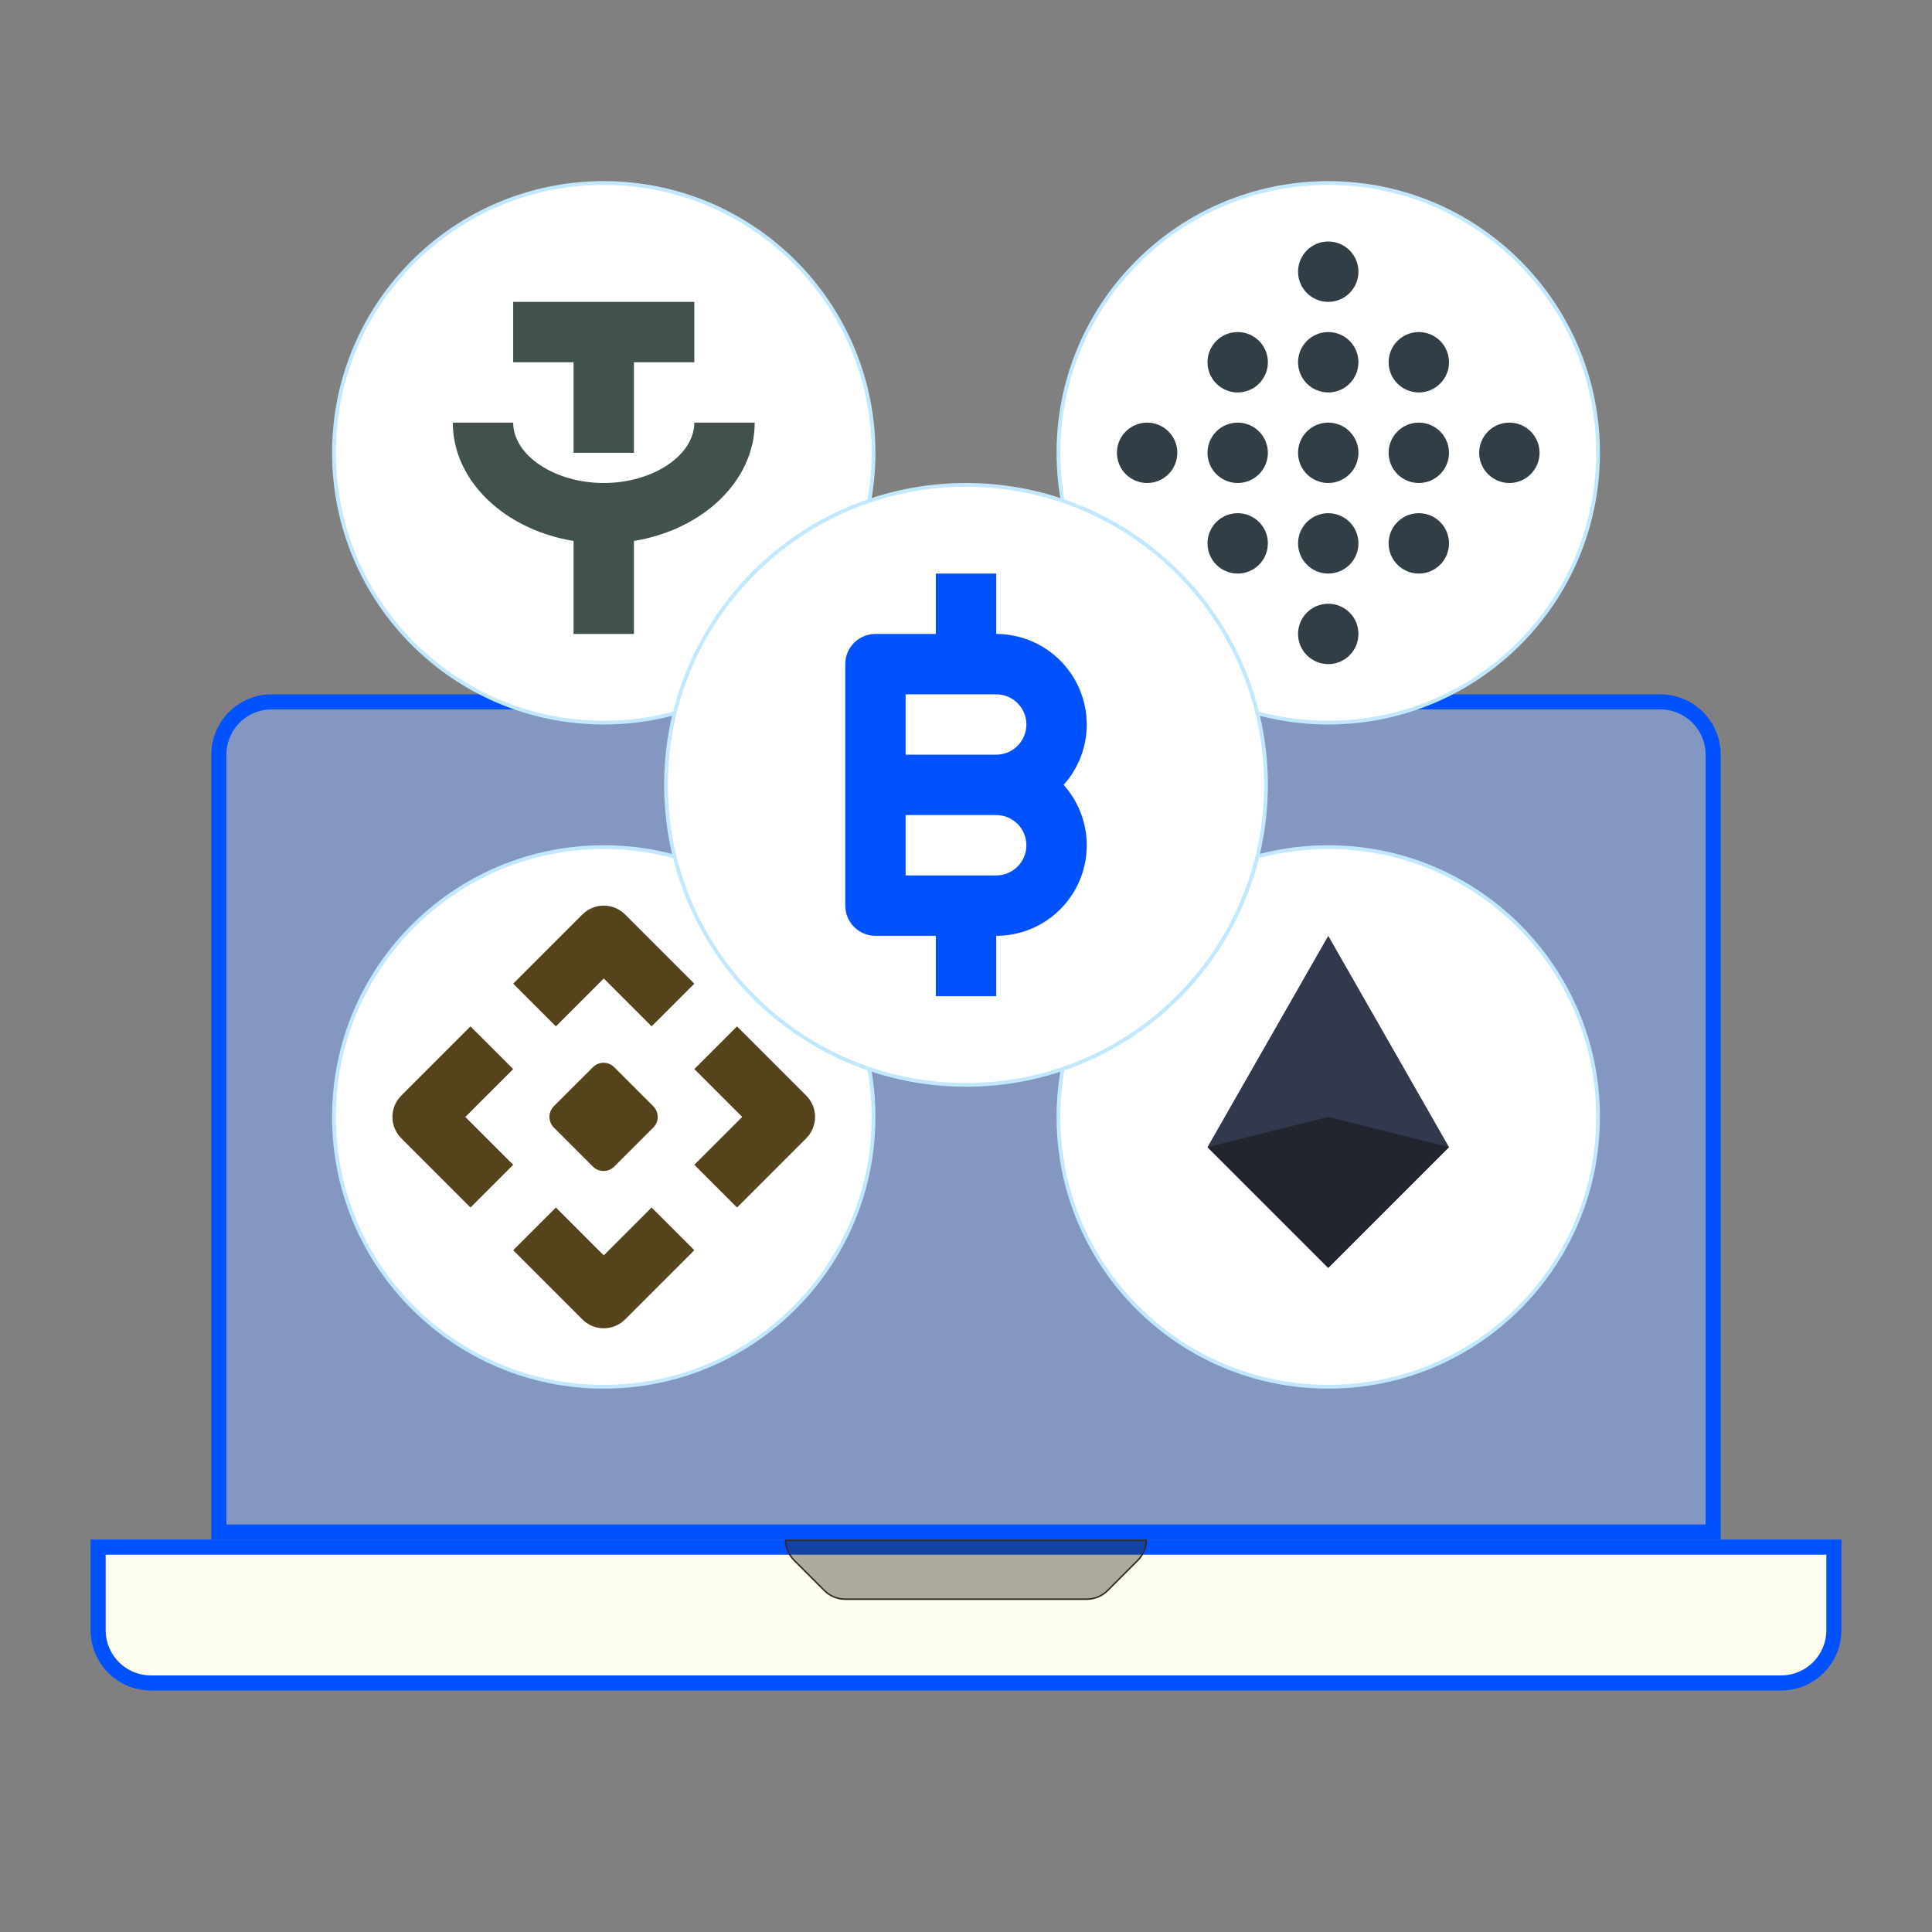 <svg width="512" height="512" viewBox="0 0 512 512" fill="none" xmlns="http://www.w3.org/2000/svg">
<rect x="0" y="0" width="512" height="512" fill="#808080" stroke="none"/>
<path d="M62.1 190.101C64.726 187.475 68.287 186 72 186H440C443.713 186 447.274 187.475 449.9 190.101C452.525 192.726 454 196.287 454 200V406H58V200C58 196.287 59.475 192.726 62.1 190.101Z" fill="#8397C0" stroke="#0052FF" stroke-width="4"/>
<path d="M231.5 296C231.5 335.488 199.488 367.5 160 367.5C120.512 367.5 88.5 335.488 88.5 296C88.5 256.512 120.512 224.5 160 224.5C199.488 224.5 231.5 256.512 231.5 296Z" fill="white" stroke="#C1E8FF"/>
<path d="M124.683 319.998L106.343 301.658C105.6 300.915 105.011 300.033 104.609 299.062C104.207 298.092 104 297.052 104 296.001C104 294.95 104.207 293.91 104.609 292.94C105.011 291.969 105.6 291.087 106.343 290.344L124.683 272.004L135.997 283.318L123.314 296.001L135.997 308.684L124.683 319.998Z" fill="#55431C"/>
<path d="M172.684 271.996L160 259.313L147.317 271.996L136.004 260.683L154.344 242.343C155.844 240.843 157.879 240 160 240C162.122 240 164.157 240.843 165.657 242.343L183.997 260.683L172.684 271.996Z" fill="#55431C"/>
<path d="M160 352.001C158.95 352.002 157.909 351.796 156.938 351.394C155.968 350.992 155.086 350.402 154.344 349.658L136.004 331.318L147.317 320.004L160 332.688L172.684 320.004L183.997 331.318L165.657 349.658C164.915 350.402 164.033 350.992 163.063 351.394C162.092 351.796 161.051 352.002 160 352.001Z" fill="#55431C"/>
<path d="M195.317 319.998L184.004 308.684L196.687 296.001L184.004 283.318L195.317 272.004L213.657 290.344C214.4 291.087 214.99 291.969 215.392 292.94C215.794 293.91 216.001 294.95 216.001 296.001C216.001 297.052 215.794 298.092 215.392 299.062C214.99 300.033 214.4 300.915 213.657 301.658L195.317 319.998Z" fill="#55431C"/>
<path d="M157.122 282.816L146.781 293.157C145.219 294.719 145.219 297.251 146.781 298.813L157.122 309.154C158.684 310.716 161.217 310.716 162.778 309.154L173.12 298.813C174.682 297.251 174.682 294.719 173.12 293.157L162.778 282.816C161.217 281.254 158.684 281.254 157.122 282.816Z" fill="#55431C"/>
<path d="M26 432V410H486V432V432.001C486.001 433.839 485.639 435.66 484.935 437.359C484.232 439.057 483.201 440.601 481.901 441.901C480.601 443.201 479.057 444.232 477.359 444.935C475.66 445.639 473.839 446.001 472.001 446H472H40C38.161 446.001 36.34 445.639 34.642 444.935C32.943 444.232 31.399 443.201 30.099 441.901C28.799 440.601 27.768 439.057 27.065 437.359C26.361 435.66 26 433.839 26 432.001V432Z" fill="#FDFDF1" stroke="#0052FF" stroke-width="4"/>
<path d="M231.5 120C231.5 159.488 199.488 191.5 160 191.5C120.512 191.5 88.5 159.488 88.5 120C88.5 80.512 120.512 48.5 160 48.5C199.488 48.5 231.5 80.512 231.5 120Z" fill="white" stroke="#C1E8FF"/>
<path d="M152 120H168V96H184V80H136V96H152V120Z" fill="#405249"/>
<path d="M200 112H184C184 120.673 173.009 128 160 128C146.991 128 136 120.673 136 112H120C120 127.454 133.764 140.383 152 143.356V168H168V143.356C186.236 140.383 200 127.454 200 112Z" fill="#405249"/>
<path d="M423.5 120C423.5 159.488 391.488 191.5 352 191.5C312.512 191.5 280.5 159.488 280.5 120C280.5 80.512 312.512 48.5 352 48.5C391.488 48.5 423.5 80.512 423.5 120Z" fill="white" stroke="#C1E8FF"/>
<path d="M352 128C356.418 128 360 124.418 360 120C360 115.582 356.418 112 352 112C347.582 112 344 115.582 344 120C344 124.418 347.582 128 352 128Z" fill="#313E45"/>
<path d="M352 104C356.418 104 360 100.418 360 96C360 91.582 356.418 88 352 88C347.582 88 344 91.582 344 96C344 100.418 347.582 104 352 104Z" fill="#313E45"/>
<path d="M328 128C332.418 128 336 124.418 336 120C336 115.582 332.418 112 328 112C323.582 112 320 115.582 320 120C320 124.418 323.582 128 328 128Z" fill="#313E45"/>
<path d="M376 128C380.418 128 384 124.418 384 120C384 115.582 380.418 112 376 112C371.582 112 368 115.582 368 120C368 124.418 371.582 128 376 128Z" fill="#313E45"/>
<path d="M400 128C404.418 128 408 124.418 408 120C408 115.582 404.418 112 400 112C395.582 112 392 115.582 392 120C392 124.418 395.582 128 400 128Z" fill="#313E45"/>
<path d="M304 128C308.418 128 312 124.418 312 120C312 115.582 308.418 112 304 112C299.582 112 296 115.582 296 120C296 124.418 299.582 128 304 128Z" fill="#313E45"/>
<path d="M352 80C356.418 80 360 76.418 360 72C360 67.582 356.418 64 352 64C347.582 64 344 67.582 344 72C344 76.418 347.582 80 352 80Z" fill="#313E45"/>
<path d="M352 176C356.418 176 360 172.418 360 168C360 163.582 356.418 160 352 160C347.582 160 344 163.582 344 168C344 172.418 347.582 176 352 176Z" fill="#313E45"/>
<path d="M352 152C356.418 152 360 148.418 360 144C360 139.582 356.418 136 352 136C347.582 136 344 139.582 344 144C344 148.418 347.582 152 352 152Z" fill="#313E45"/>
<path d="M328 152C332.418 152 336 148.418 336 144C336 139.582 332.418 136 328 136C323.582 136 320 139.582 320 144C320 148.418 323.582 152 328 152Z" fill="#313E45"/>
<path d="M328 104C332.418 104 336 100.418 336 96C336 91.582 332.418 88 328 88C323.582 88 320 91.582 320 96C320 100.418 323.582 104 328 104Z" fill="#313E45"/>
<path d="M376 104C380.418 104 384 100.418 384 96C384 91.582 380.418 88 376 88C371.582 88 368 91.582 368 96C368 100.418 371.582 104 376 104Z" fill="#313E45"/>
<path d="M376 152C380.418 152 384 148.418 384 144C384 139.582 380.418 136 376 136C371.582 136 368 139.582 368 144C368 148.418 371.582 152 376 152Z" fill="#313E45"/>
<path d="M423.5 296C423.5 335.488 391.488 367.5 352 367.5C312.512 367.5 280.5 335.488 280.5 296C280.5 256.512 312.512 224.5 352 224.5C391.488 224.5 423.5 256.512 423.5 296Z" fill="white" stroke="#C1E8FF"/>
<path d="M352 248L320 304L352 336L384 304L352 248Z" fill="#32394D"/>
<path d="M384 304L352 296L320 304L352 336L384 304Z" fill="#22252E"/>
<path d="M335.5 208C335.5 251.907 299.907 287.5 256 287.5C212.093 287.5 176.5 251.907 176.5 208C176.5 164.093 212.093 128.5 256 128.5C299.907 128.5 335.5 164.093 335.5 208Z" fill="white" stroke="#C1E8FF"/>
<path d="M288 192.001C287.993 185.638 285.462 179.538 280.963 175.038C276.463 170.539 270.363 168.008 264 168.001V152H248V168.001H232C230.949 168.001 229.909 168.208 228.938 168.61C227.968 169.012 227.086 169.601 226.343 170.344C225.6 171.087 225.011 171.969 224.609 172.939C224.207 173.91 224 174.95 224 176.001V240.001C224 241.052 224.207 242.092 224.609 243.063C225.011 244.033 225.6 244.915 226.343 245.658C227.086 246.401 227.968 246.99 228.938 247.392C229.909 247.794 230.949 248.001 232 248.001H248V264H264V248.001C268.634 248.004 273.17 246.664 277.059 244.144C280.948 241.624 284.024 238.031 285.914 233.799C287.804 229.568 288.428 224.88 287.711 220.301C286.993 215.723 284.964 211.451 281.869 208.001C285.82 203.609 288.004 197.909 288 192.001ZM240 184.001H264C266.122 184.001 268.157 184.844 269.657 186.344C271.157 187.844 272 189.879 272 192.001C272 194.123 271.157 196.158 269.657 197.658C268.157 199.158 266.122 200.001 264 200.001H240V184.001ZM264 232.001H240V216.001H264C266.122 216.001 268.157 216.844 269.657 218.344C271.157 219.844 272 221.879 272 224.001C272 226.123 271.157 228.158 269.657 229.658C268.157 231.158 266.122 232.001 264 232.001Z" fill="#0052FF"/>
<path d="M223.999 423.799C221.93 423.8 219.945 422.979 218.48 421.517L210.481 413.518C209.066 412.101 208.251 410.196 208.201 408.199H303.797C303.747 410.196 302.932 412.101 301.517 413.518L293.518 421.517C292.053 422.979 290.068 423.8 287.999 423.799H223.999Z" fill="#322D23" fill-opacity="0.4" stroke="#322D23" stroke-width="0.4"/>
</svg>
